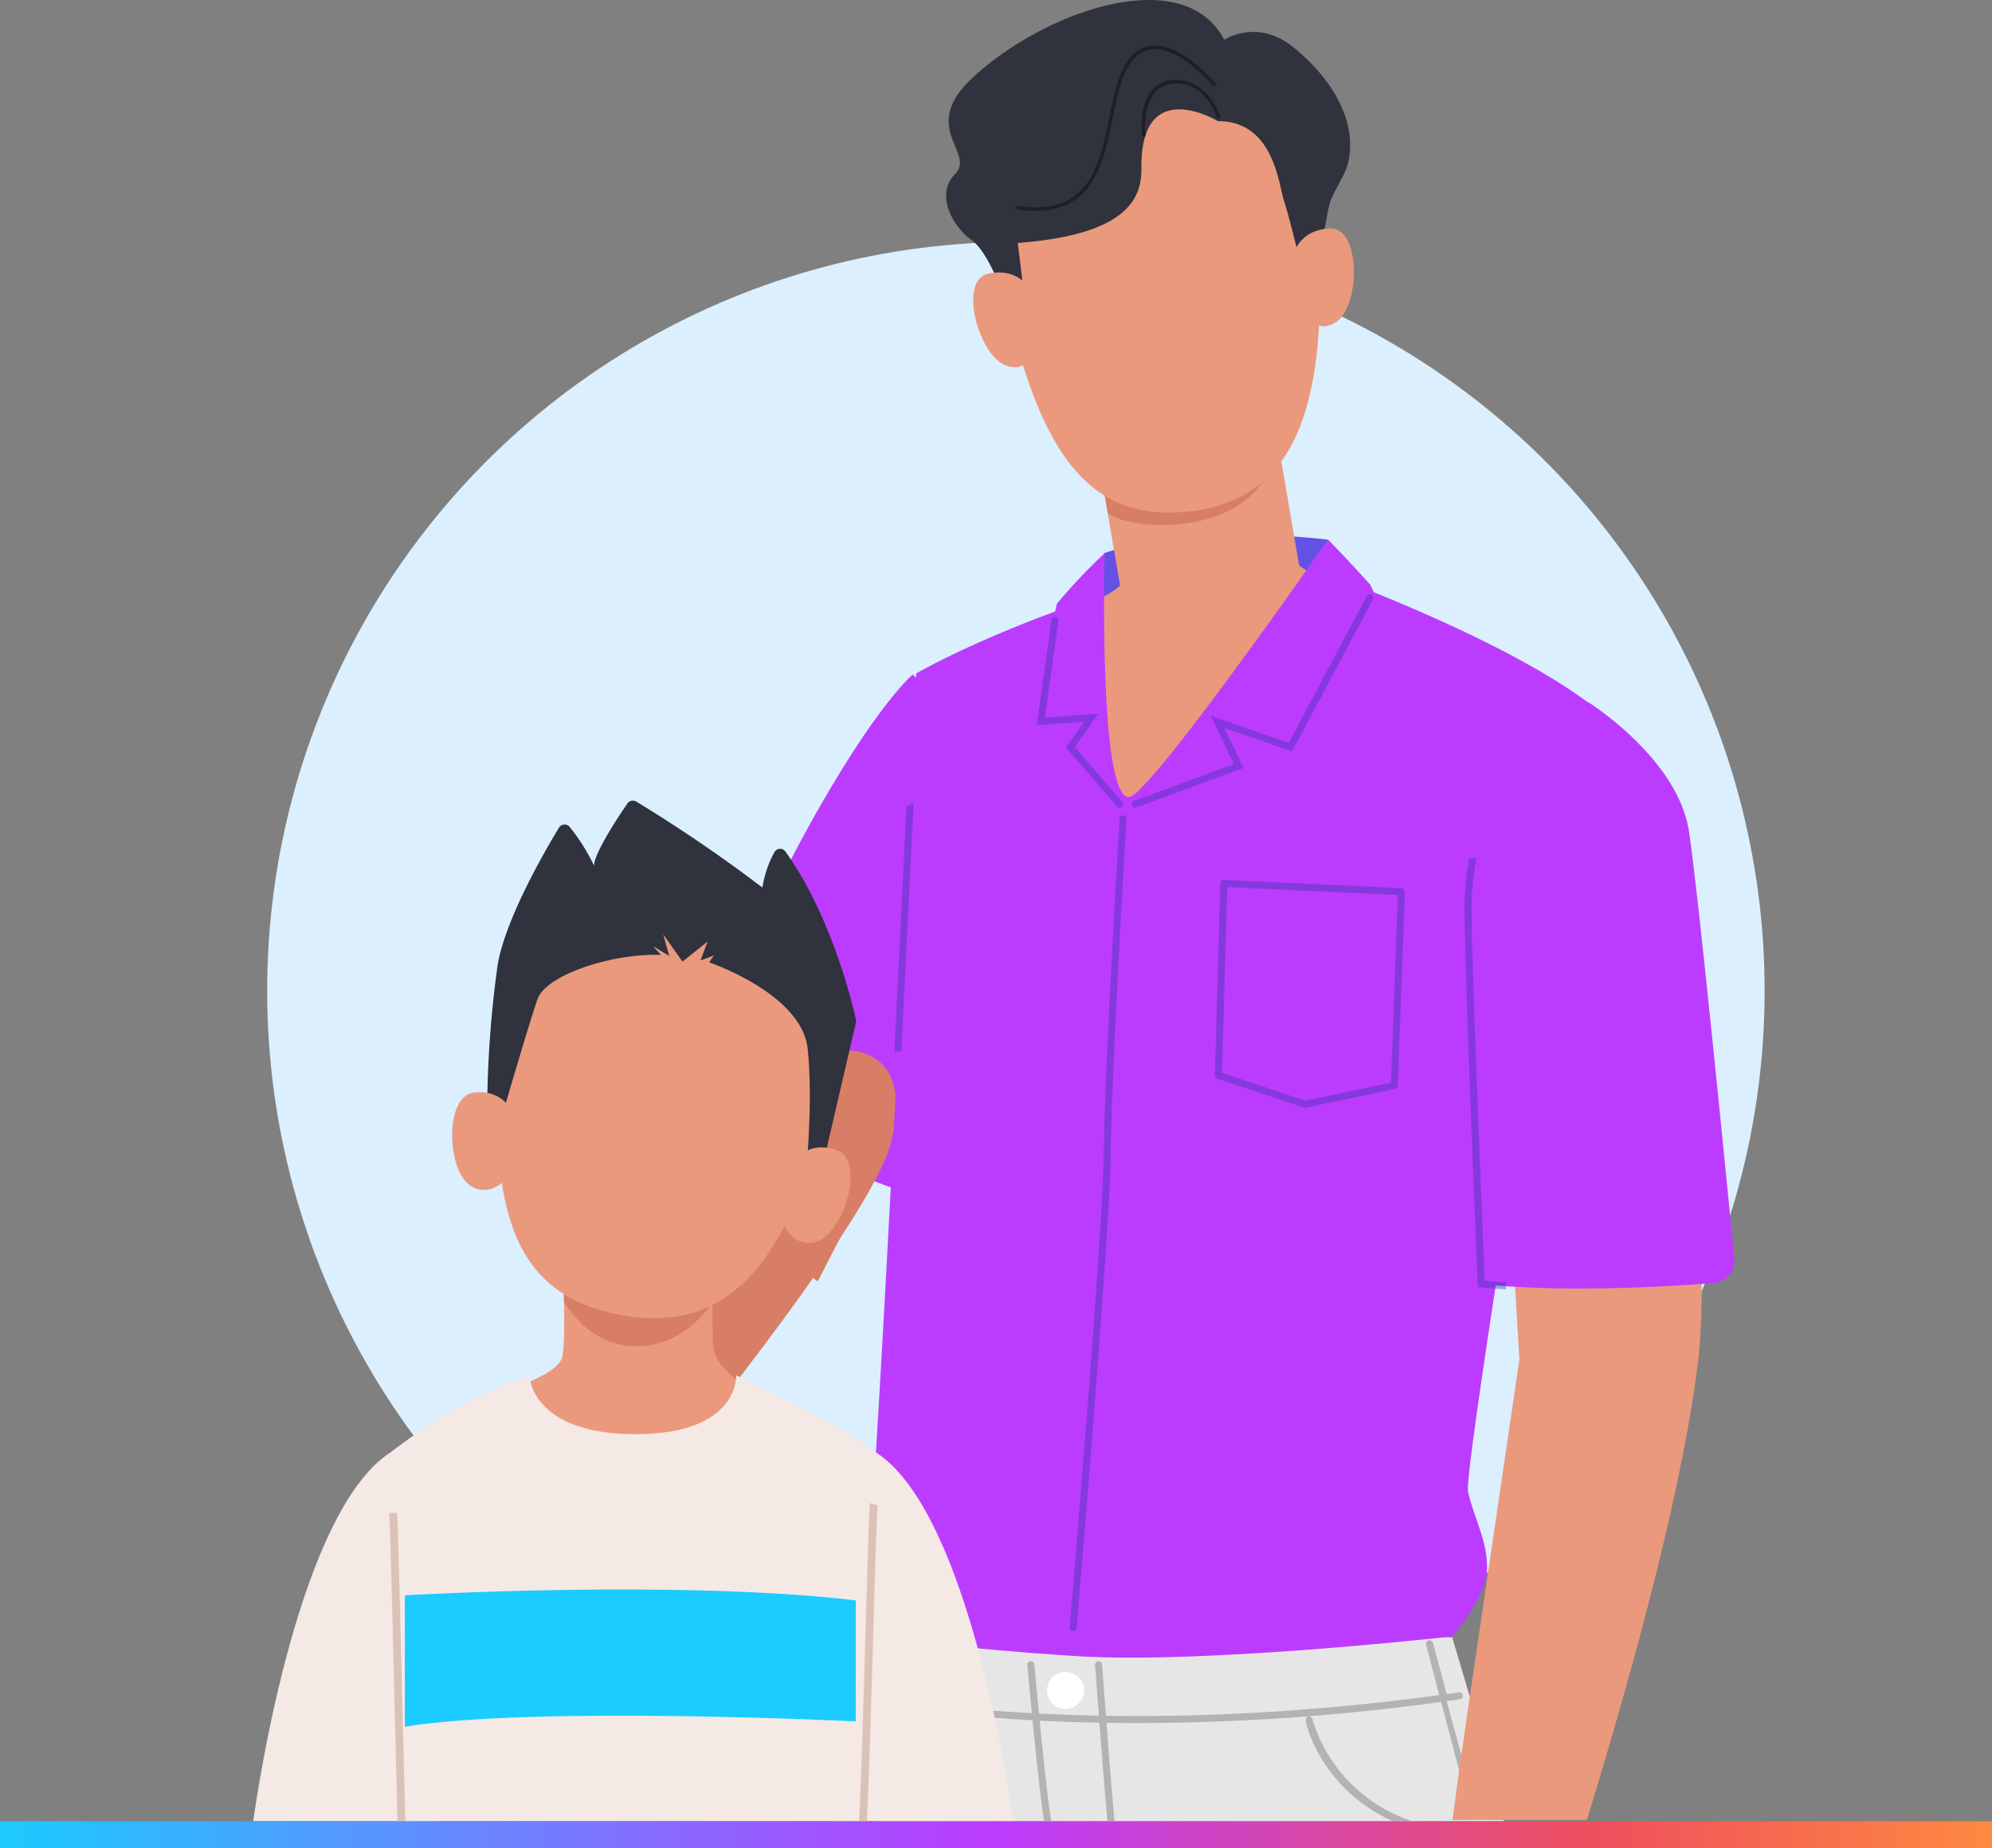 <svg xmlns="http://www.w3.org/2000/svg" xmlns:xlink="http://www.w3.org/1999/xlink" width="370" height="343.257" viewBox="0 0 370 343.257">
  <rect x="0" y="0" width="370" height="343.257" fill="#808080" stroke="none"/>
  <defs>
    <clipPath id="clip-path">
      <path id="Path_547" data-name="Path 547" d="M0,1.4H370v-5H0Z" transform="translate(0 0)" fill="none"/>
    </clipPath>
    <linearGradient id="linear-gradient" y1="0.968" x2="0" y2="10.193" gradientUnits="objectBoundingBox">
      <stop offset="0"/>
      <stop offset="0" stop-color="#1accff"/>
      <stop offset="0.1" stop-color="#3aafff"/>
      <stop offset="0.2" stop-color="#5b92ff"/>
      <stop offset="0.3" stop-color="#7b75ff"/>
      <stop offset="0.4" stop-color="#9c58ff"/>
      <stop offset="0.5" stop-color="#bc3cfd"/>
      <stop offset="0.6" stop-color="#cd43c7"/>
      <stop offset="0.7" stop-color="#de4992"/>
      <stop offset="0.8" stop-color="#ef505d"/>
      <stop offset="0.9" stop-color="#f76d4e"/>
      <stop offset="1" stop-color="#ff8a3f"/>
      <stop offset="1"/>
    </linearGradient>
    <linearGradient id="linear-gradient-2" y1="0.981" x2="1" y2="0.981" gradientUnits="objectBoundingBox">
      <stop offset="0" stop-color="#1accff"/>
      <stop offset="0.1" stop-color="#3aafff"/>
      <stop offset="0.2" stop-color="#5b92ff"/>
      <stop offset="0.3" stop-color="#7b75ff"/>
      <stop offset="0.4" stop-color="#9c58ff"/>
      <stop offset="0.5" stop-color="#bc3cfd"/>
      <stop offset="0.6" stop-color="#cd43c7"/>
      <stop offset="0.7" stop-color="#de4992"/>
      <stop offset="0.8" stop-color="#ef505d"/>
      <stop offset="0.9" stop-color="#f76d4e"/>
      <stop offset="1" stop-color="#ff8a3f"/>
    </linearGradient>
  </defs>
  <g id="Group_1760" data-name="Group 1760" transform="translate(-715 -2698)">
    <g id="Group_539" data-name="Group 539" transform="translate(-629.656 2417.899)">
      <circle id="Ellipse_6" data-name="Ellipse 6" cx="139.073" cy="139.073" r="139.073" transform="translate(1394.279 325.028)" fill="#dbefff"/>
      <g id="Group_396" data-name="Group 396" transform="translate(1433.502 280.101)">
        <g id="Group_375" data-name="Group 375" transform="translate(0 125.293)">
          <path id="Path_278" data-name="Path 278" d="M1528.719,598.016l14.366-27.749L1513.441,553.8l-11.5,23.881Z" transform="translate(-1465.698 -485.323)" fill="#d87e66"/>
          <path id="Path_279" data-name="Path 279" d="M1547.805,457.076s-8.232,6.864-22.707,34.543c-13.327,25.485-18.213,37.682-18.213,37.682s19.711,18.062,39.654,23.893l18.787-35.074C1566.761,499.866,1557.435,464.586,1547.805,457.076Z" transform="translate(-1467.142 -457.076)" fill="#bb3cff"/>
          <g id="Group_374" data-name="Group 374" transform="translate(0 69.682)">
            <path id="Path_280" data-name="Path 280" d="M1464.335,659.437s58.7-68.53,63.152-87.034c6.991-29.052-29.92-14.917-39.217-.089-11.8,18.82-27,59.867-37.521,74.72Z" transform="translate(-1450.748 -555.502)" fill="#d87e66"/>
          </g>
        </g>
        <g id="Group_382" data-name="Group 382" transform="translate(72.655 303.401)">
          <path id="Path_281" data-name="Path 281" d="M1671.205,743.484l-6.245-22.935-.028-.021-3.318-11.185-1.046-.033-1.1-.026L1554,708.653a.822.822,0,0,0,.014.143h-.04l-.6-.064.951,34.752S1670.9,743.541,1671.205,743.484Z" transform="translate(-1553.373 -708.653)" fill="#e6e6e6"/>
          <g id="Group_381" data-name="Group 381" transform="translate(0.914 1.23)">
            <g id="Group_376" data-name="Group 376" transform="translate(0 9.656)">
              <path id="Path_282" data-name="Path 282" d="M1603.578,729.749c-30.1,0-48.116-3.551-48.391-3.607a.654.654,0,0,1,.26-1.282c.427.086,43.36,8.537,107.768-.825a.654.654,0,0,1,.188,1.3A417.166,417.166,0,0,1,1603.578,729.749Z" transform="translate(-1554.664 -724.029)" fill="#b3b3b3"/>
            </g>
            <g id="Group_377" data-name="Group 377" transform="translate(40.993 3.926)">
              <path id="Path_283" data-name="Path 283" d="M1613.359,727.32c.5,6.469,1.111,14.225,1.5,18.291h1.318c-.389-3.991-1-11.766-1.5-18.272-.031-.445-.065-.884-.1-1.309-.406-5.249-.707-9.385-.714-9.482a.653.653,0,1,0-1.3.091c.013.1.307,4.17.7,9.366C1613.3,726.437,1613.333,726.875,1613.359,727.32Z" transform="translate(-1612.565 -715.937)" fill="#b3b3b3"/>
            </g>
            <g id="Group_378" data-name="Group 378" transform="translate(28.405 3.926)">
              <path id="Path_284" data-name="Path 284" d="M1595.757,726.862c.678,6.867,1.56,15.263,2.148,18.749h1.326c-.564-3.206-1.457-11.693-2.145-18.677-.046-.451-.092-.889-.13-1.321-.491-5.027-.852-8.981-.864-9.079a.654.654,0,1,0-1.3.117c.032.394.373,4.143.838,8.9C1595.672,725.978,1595.712,726.416,1595.757,726.862Z" transform="translate(-1594.786 -715.935)" fill="#b3b3b3"/>
            </g>
            <g id="Group_379" data-name="Group 379" transform="translate(102.437)">
              <path id="Path_285" data-name="Path 285" d="M1709.55,742.822v.013a8.254,8.254,0,0,0-1.588.222l-2.3-8.259-.087-.059-3.393-12.894-.352-1.282-2.452-9.354a.654.654,0,0,1,.462-.8.694.694,0,0,1,.838.47l2.52,9.5v1.282l2.662,9.732.359.033Z" transform="translate(-1699.355 -710.39)" fill="#b3b3b3"/>
            </g>
            <g id="Group_380" data-name="Group 380" transform="translate(80.114 14.116)">
              <path id="Path_286" data-name="Path 286" d="M1684.005,749.815h3.64a28.584,28.584,0,0,1-18.519-18.726.782.782,0,0,0-.811-.757.705.705,0,0,0-.491.635C1667.824,732.39,1671.273,744.164,1684.005,749.815Z" transform="translate(-1667.824 -730.33)" fill="#b3b3b3"/>
            </g>
          </g>
          <path id="Path_287" data-name="Path 287" d="M1606.833,722.148a3.436,3.436,0,1,0-3.436,3.436A3.436,3.436,0,0,0,1606.833,722.148Z" transform="translate(-1566.978 -711.591)" fill="#fff"/>
        </g>
        <path id="Path_288" data-name="Path 288" d="M1613.366,423.807s14.207-5.535,41.478-2.534l1.745,12.162-47.016,4.255Z" transform="translate(-1497.13 -321.067)" fill="#6352e4"/>
        <g id="Group_384" data-name="Group 384" transform="translate(114.211 73.13)">
          <g id="Group_383" data-name="Group 383">
            <path id="Path_289" data-name="Path 289" d="M1653.346,433.078l-32.813,6.339-8.461-49.681,32.813-6.339Z" transform="translate(-1612.071 -383.397)" fill="#ea997d"/>
            <path id="Path_290" data-name="Path 290" d="M1612.071,389.736l2.677,15.719c3.883,4.125,37.6,5.762,30.135-22.058Z" transform="translate(-1612.071 -383.397)" fill="#d87e66"/>
          </g>
        </g>
        <path id="Path_291" data-name="Path 291" d="M1609.726,434.564s5.562-1.419,7.744-5.891l29.18-2.181s5.254,4.417,9.817,5.727c0,0-20.24,41.309-41.888,38.779C1597.781,469.034,1609.726,434.564,1609.726,434.564Z" transform="translate(-1495.972 -322.852)" fill="#ea997d"/>
        <g id="Group_390" data-name="Group 390" transform="translate(68.413 100.205)">
          <path id="Path_292" data-name="Path 292" d="M1659.863,625.35s6.22-7.09,6.452-12.366-2.582-9.964-3.516-14.57,22.5-146.357,22.5-146.357c-10.772-8.1-28.342-15.914-40-20.633l-.661-1.4c-4.459-4.951-7.854-8.386-7.854-8.386s-33.276,47.832-36.979,47.832c-5.7,0-4.5-45.3-4.5-45.3a105.834,105.834,0,0,0-8.862,9.383l-.328,1.444c-16.87,6.248-25.806,11.51-25.806,11.51-.252,5.959-4.735,100.67-7.672,147.649-.286,4.593-5.028,14.153-5.236,17.507-.3,4.844,3.486,13.683,5.891,13.683,0,0,12.872,2.135,36.761,3.662S1659.863,625.35,1659.863,625.35Z" transform="translate(-1547.382 -421.64)" fill="#bb3cff"/>
          <g id="Group_385" data-name="Group 385" transform="translate(8.845 49.009)">
            <path id="Path_293" data-name="Path 293" d="M1561.186,536.974c.877-17.23,1.676-33.537,2.283-46.109-.445.164-.889.33-1.334.493-.6,12.509-1.4,28.613-2.259,45.615C1560.314,536.955,1560.751,536.958,1561.186,536.974Z" transform="translate(-1559.875 -490.865)" fill="#3932b0" opacity="0.4" style="isolation: isolate"/>
          </g>
          <g id="Group_386" data-name="Group 386" transform="translate(52.976 10.199)">
            <path id="Path_294" data-name="Path 294" d="M1622.865,475.643a.655.655,0,0,1-.227-1.269l18.524-6.842-4.3-8.949,14.481,5.022,14.463-27.212a.654.654,0,1,1,1.155.615l-14.988,28.2-12.573-4.36,3.559,7.413-19.872,7.34A.683.683,0,0,1,1622.865,475.643Z" transform="translate(-1622.21 -436.046)" fill="#3932b0" opacity="0.4" style="isolation: isolate"/>
          </g>
          <g id="Group_387" data-name="Group 387" transform="translate(35.309 14.343)">
            <path id="Path_295" data-name="Path 295" d="M1612.632,477.351a.658.658,0,0,1-.495-.225l-9.469-10.932,3.354-4.784-8.766.614,2.729-19.562a.655.655,0,0,1,1.3.182l-2.5,17.962,9.9-.693-4.345,6.195,8.8,10.16a.655.655,0,0,1-.5,1.082Z" transform="translate(-1597.255 -441.9)" fill="#3932b0" opacity="0.4" style="isolation: isolate"/>
          </g>
          <g id="Group_388" data-name="Group 388" transform="translate(68.401 63.211)">
            <path id="Path_296" data-name="Path 296" d="M1678.673,512.453l-32.994-1.526a.637.637,0,0,0-.478.178.662.662,0,0,0-.208.458l-1,35.643a.647.647,0,0,0,.447.642l16.1,5.368a.589.589,0,0,0,.21.032.443.443,0,0,0,.131-.013l16.584-3.489a.65.65,0,0,0,.517-.615l1.31-36A.661.661,0,0,0,1678.673,512.453Zm-1.976,36.115-15.905,3.352-15.479-5.165.976-34.492,31.678,1.467Z" transform="translate(-1643.997 -510.926)" fill="#3932b0" opacity="0.4" style="isolation: isolate"/>
          </g>
          <g id="Group_389" data-name="Group 389" transform="translate(41.413 51.214)">
            <path id="Path_297" data-name="Path 297" d="M1606.532,645.495a.8.8,0,0,1-.091-.006.655.655,0,0,1-.558-.738c.042-.3,6.173-73.015,6.321-87.618.161-16.032,2.919-62.074,2.947-62.538a.654.654,0,0,1,1.306.079c-.027.464-2.783,46.475-2.945,62.472-.148,14.688-6.291,87.481-6.334,87.786A.654.654,0,0,1,1606.532,645.495Z" transform="translate(-1605.877 -493.98)" fill="#3932b0" opacity="0.4" style="isolation: isolate"/>
          </g>
        </g>
        <g id="Group_392" data-name="Group 392" transform="translate(180.942 130.459)">
          <path id="Path_298" data-name="Path 298" d="M1752.035,613.342c-2.035,16.709-7.472,42.528-20.738,85.847h-24.969l1.207-8.978.014-.047.467-3.284.006-.04,1.481-10.321.006-.049,9.247-62.784-.814-13.54v-.019l-1.083-13.856-.072-.746v-.013l-1.94-25.058,5.678-.466h.046l30.379-2.248s1.647,24.6,1.647,41.85v.065A128.571,128.571,0,0,1,1752.035,613.342Z" transform="translate(-1706.328 -491.64)" fill="#ea997d"/>
          <path id="Path_299" data-name="Path 299" d="M1732.777,464.374s16.58,10.423,18.627,23.95c1.745,11.528,6.933,64.06,8.427,79.329a4.146,4.146,0,0,1-3.8,4.54c-8.406.663-27.8,1.845-43.316.187,0,0-2.729-64.14-2.417-71.558S1713.868,467.85,1732.777,464.374Z" transform="translate(-1707.479 -464.374)" fill="#bb3cff"/>
          <g id="Group_391" data-name="Group 391" transform="translate(2.235 28.885)">
            <path id="Path_300" data-name="Path 300" d="M1717.208,583.976c-1.364-.057-2.7-.149-3.986-.275-.155-5.417-2.693-64.074-2.4-70.962a62.535,62.535,0,0,1,.86-7.564c-.441.013-.882.027-1.323.032a62.919,62.919,0,0,0-.846,7.532c-.31,7.357,2.4,71.113,2.417,71.6l.016.547.544.058c1.511.161,3.087.27,4.7.337-.015-.327-.024-.656-.01-.988C1717.182,584.187,1717.2,584.083,1717.208,583.976Z" transform="translate(-1709.485 -505.174)" fill="#3932b0" opacity="0.4" style="isolation: isolate"/>
          </g>
        </g>
        <path id="Path_301" data-name="Path 301" d="M1646.557,329.315c1.61,31.108-5.056,47.034-23.263,49.449s-28.571-8.629-35.348-41.676c-5.006-24.4,5.882-41.349,24.018-43.753S1645.218,303.472,1646.557,329.315Z" transform="translate(-1490.458 -283.881)" fill="#ea997d"/>
        <path id="Path_302" data-name="Path 302" d="M1623.966,302.607s-14.439-8.758-14.218,8.749c.073,5.806-2.9,12.338-22.964,13.87l1.461,11.912-4.333-2.673s-2.669-7.676-5.74-9.8-7.044-8.309-2.947-12.32c3.678-3.953-6.809-8.553,3.172-17.815,13.371-12.409,39.213-21.463,46.746-7.036,0,0,6-4,12.627,1.227s12.295,13.359,10.37,21.625c-.573,2.458-2.739,5.2-3.432,7.613a60.709,60.709,0,0,0-1.461,9.43l-3.889,1.871s-2.2-9.145-3.156-11.989S1634.345,302.551,1623.966,302.607Z" transform="translate(-1486.588 -280.101)" fill="#30323d"/>
        <path id="Path_303" data-name="Path 303" d="M1591.074,354.685s-2.048-4.131-7.775-2.855c-5.538,1.234-1.728,15.373,3.518,17.09s5.924-5.651,5.924-5.651Z" transform="translate(-1488.663 -300.977)" fill="#ea997d"/>
        <path id="Path_304" data-name="Path 304" d="M1664.7,344.8s.9-4.522,6.763-4.784c5.667-.251,5.675,14.392,1.059,17.418s-7.193-3.912-7.193-3.912Z" transform="translate(-1513.23 -297.597)" fill="#ea997d"/>
        <g id="Group_395" data-name="Group 395" transform="translate(99.804 8.47)">
          <g id="Group_393" data-name="Group 393" transform="translate(23.375 6.349)">
            <path id="Path_305" data-name="Path 305" d="M1625.188,311.6h0c-.179.008-.334,0-.357-.179-.026-.218-.638-5.278,1.725-8.292a5.383,5.383,0,0,1,3.786-2.041c6.586-.759,9.008,6.717,9.033,6.792a.333.333,0,0,1-.214.415.323.323,0,0,1-.41-.21c-.091-.287-2.285-7.021-8.332-6.322a4.787,4.787,0,0,0-3.343,1.821c-2.193,2.8-1.6,7.7-1.594,7.755C1625.5,311.515,1625.367,311.589,1625.188,311.6Z" transform="translate(-1624.738 -301.033)" fill="#1e1f26"/>
          </g>
          <g id="Group_394" data-name="Group 394">
            <path id="Path_306" data-name="Path 306" d="M1597.644,322.619a20.034,20.034,0,0,1-5.645-.141.327.327,0,1,1,.1-.647c13.249,2.013,15.178-7.45,17.046-16.6.839-4.114,1.631-8,3.485-10.465a6.107,6.107,0,0,1,4.851-2.7c5.417-.122,11.147,6.748,11.389,7.039a.328.328,0,1,1-.506.417c-.057-.069-5.77-6.918-10.869-6.8a5.476,5.476,0,0,0-4.341,2.438c-1.766,2.35-2.544,6.164-3.368,10.2C1608.232,312.973,1606.5,321.443,1597.644,322.619Z" transform="translate(-1591.721 -292.065)" fill="#1e1f26"/>
          </g>
        </g>
      </g>
      <g id="Group_404" data-name="Group 404" transform="translate(1391.694 428.793)">
        <path id="Path_307" data-name="Path 307" d="M1425.371,729.619a379.566,379.566,0,0,0-8.253-68.444c-15.983,10.407-23.719,56.352-25.424,68.444Z" transform="translate(-1391.694 -540.079)" fill="#f4e9e4"/>
        <g id="Group_399" data-name="Group 399" transform="translate(36.939)">
          <g id="Group_397" data-name="Group 397" transform="translate(2.784 81.884)">
            <path id="Path_308" data-name="Path 308" d="M1465.452,605.789s.883,18.085,0,21.47-9.166,5.584-17.649,9.561a40.338,40.338,0,0,0,32.244,14.437c21.328-.441,26.748-8.638,30.135-13.5,0,0-16.271-5.585-16.66-12.506s0-19.465,0-19.465Z" transform="translate(-1447.803 -605.789)" fill="#ea997d"/>
            <path id="Path_309" data-name="Path 309" d="M1486.571,625.257c6.747,0,11.437-4.394,14.069-8.029.04-6.141.162-11.439.162-11.439h-28.07s.233,5.293.339,11.157C1475.33,620.616,1479.648,625.257,1486.571,625.257Z" transform="translate(-1455.083 -605.789)" fill="#d87e66"/>
          </g>
          <g id="Group_398" data-name="Group 398">
            <path id="Path_310" data-name="Path 310" d="M1516.981,552.916c-7.309,28.956-18.508,41.612-37.327,38.566s-25.97-16.154-23.249-48.374c2.009-23.793,17.7-36.167,36.447-33.132S1523.053,528.863,1516.981,552.916Z" transform="translate(-1447.368 -495.792)" fill="#ea997d"/>
            <path id="Path_311" data-name="Path 311" d="M1455.126,551.168s5.681-19.581,7.31-24.175,14.107-8.556,22.917-8.207l-1.48-1.642,3.017,1.818-1.1-3.988,3.574,5.054,4.662-3.72-1.315,3.516,2.471-.925-.87,1.268s17.24,5.8,18.309,16.087-.41,24.205-.41,24.205l3.956-5.841,5.468-23.535s-3.728-18.29-13.144-31.488a1.213,1.213,0,0,0-2.047.094,19.955,19.955,0,0,0-2.235,6.59,269.962,269.962,0,0,0-23.45-15.978,1.212,1.212,0,0,0-1.623.35c-1.7,2.484-6.179,9.228-6.2,11.551a36.693,36.693,0,0,0-4.544-7.208,1.213,1.213,0,0,0-1.964.146c-2.531,4.164-10.024,17.035-11.411,25.6a202.48,202.48,0,0,0-1.9,24Z" transform="translate(-1446.572 -490.128)" fill="#30323d"/>
            <path id="Path_312" data-name="Path 312" d="M1532.435,583.553s2.743-4,8.066-1.812c5.145,2.118.891,15.977-4.513,16.98s-6.744-6.464-6.744-6.464Z" transform="translate(-1468.802 -516.69)" fill="#ea997d"/>
            <path id="Path_313" data-name="Path 313" d="M1455.152,570.564s-1.6-4.58-7.312-3.856c-5.519.7-5.036,15.186-.083,17.568s8.2-4.476,8.2-4.476Z" transform="translate(-1443.87 -512.469)" fill="#ea997d"/>
          </g>
        </g>
        <path id="Path_314" data-name="Path 314" d="M1577.193,729.619c-1.7-12.091-9.44-58.036-25.423-68.444a379.65,379.65,0,0,0-8.254,68.444Z" transform="translate(-1436.031 -540.079)" fill="#f4e9e4"/>
        <g id="Group_403" data-name="Group 403" transform="translate(25.272 106.733)">
          <g id="Group_400" data-name="Group 400" transform="translate(0.152)">
            <path id="Path_315" data-name="Path 315" d="M1515.442,723.695c1.192-22.293,2.479-68.443,2.479-68.443-7.01-5.4-26.037-14.363-26.037-14.363s.612,10.93-18.69,10.93-19.691-10.727-19.691-10.727c-11.5,2.764-25.9,14.161-25.9,14.161.651,8.665,1.55,49.275,2.247,68.443Z" transform="translate(-1427.605 -640.888)" fill="#f4e9e4"/>
          </g>
          <g id="Group_402" data-name="Group 402" transform="translate(0 23.744)">
            <g id="Group_401" data-name="Group 401">
              <path id="Path_316" data-name="Path 316" d="M1552.1,733.489c.721-14.083,1.482-49.524,1.966-58.68q-.716-.188-1.429-.382c-.484,9.164-1.257,44.836-1.987,59.063Z" transform="translate(-1463.386 -674.426)" fill="#dbc2b9"/>
              <path id="Path_317" data-name="Path 317" d="M1430.375,734.215c-.335-11.606-1.269-52.657-1.529-57.23a9.719,9.719,0,0,1-1.456-.074c.264,4.58,1.2,45.612,1.536,57.3Z" transform="translate(-1427.39 -675.152)" fill="#dbc2b9"/>
            </g>
          </g>
        </g>
        <path id="Path_318" data-name="Path 318" d="M1431.474,698.153s50.828-2.974,83.751.944v22.47s-59.492-2.945-83.751.981Z" transform="translate(-1403.311 -550.562)" fill="#1accff"/>
      </g>
    </g>
    <g id="Group_543" data-name="Group 543" transform="translate(715 3039.857)" clip-path="url(#clip-path)">
      <g id="Group_541" data-name="Group 541" transform="translate(0 -182.6)" opacity="0">
        <g id="Group_540" data-name="Group 540">
          <path id="Path_545" data-name="Path 545" d="M0-107.4H370v185H0Z" transform="translate(0 107.4)" fill="url(#linear-gradient)"/>
        </g>
      </g>
      <g id="Group_542" data-name="Group 542" transform="translate(0 -182.6)">
        <path id="Path_546" data-name="Path 546" d="M0-107.4H370v185H0Z" transform="translate(0 107.4)" fill="url(#linear-gradient-2)"/>
      </g>
    </g>
  </g>
</svg>
